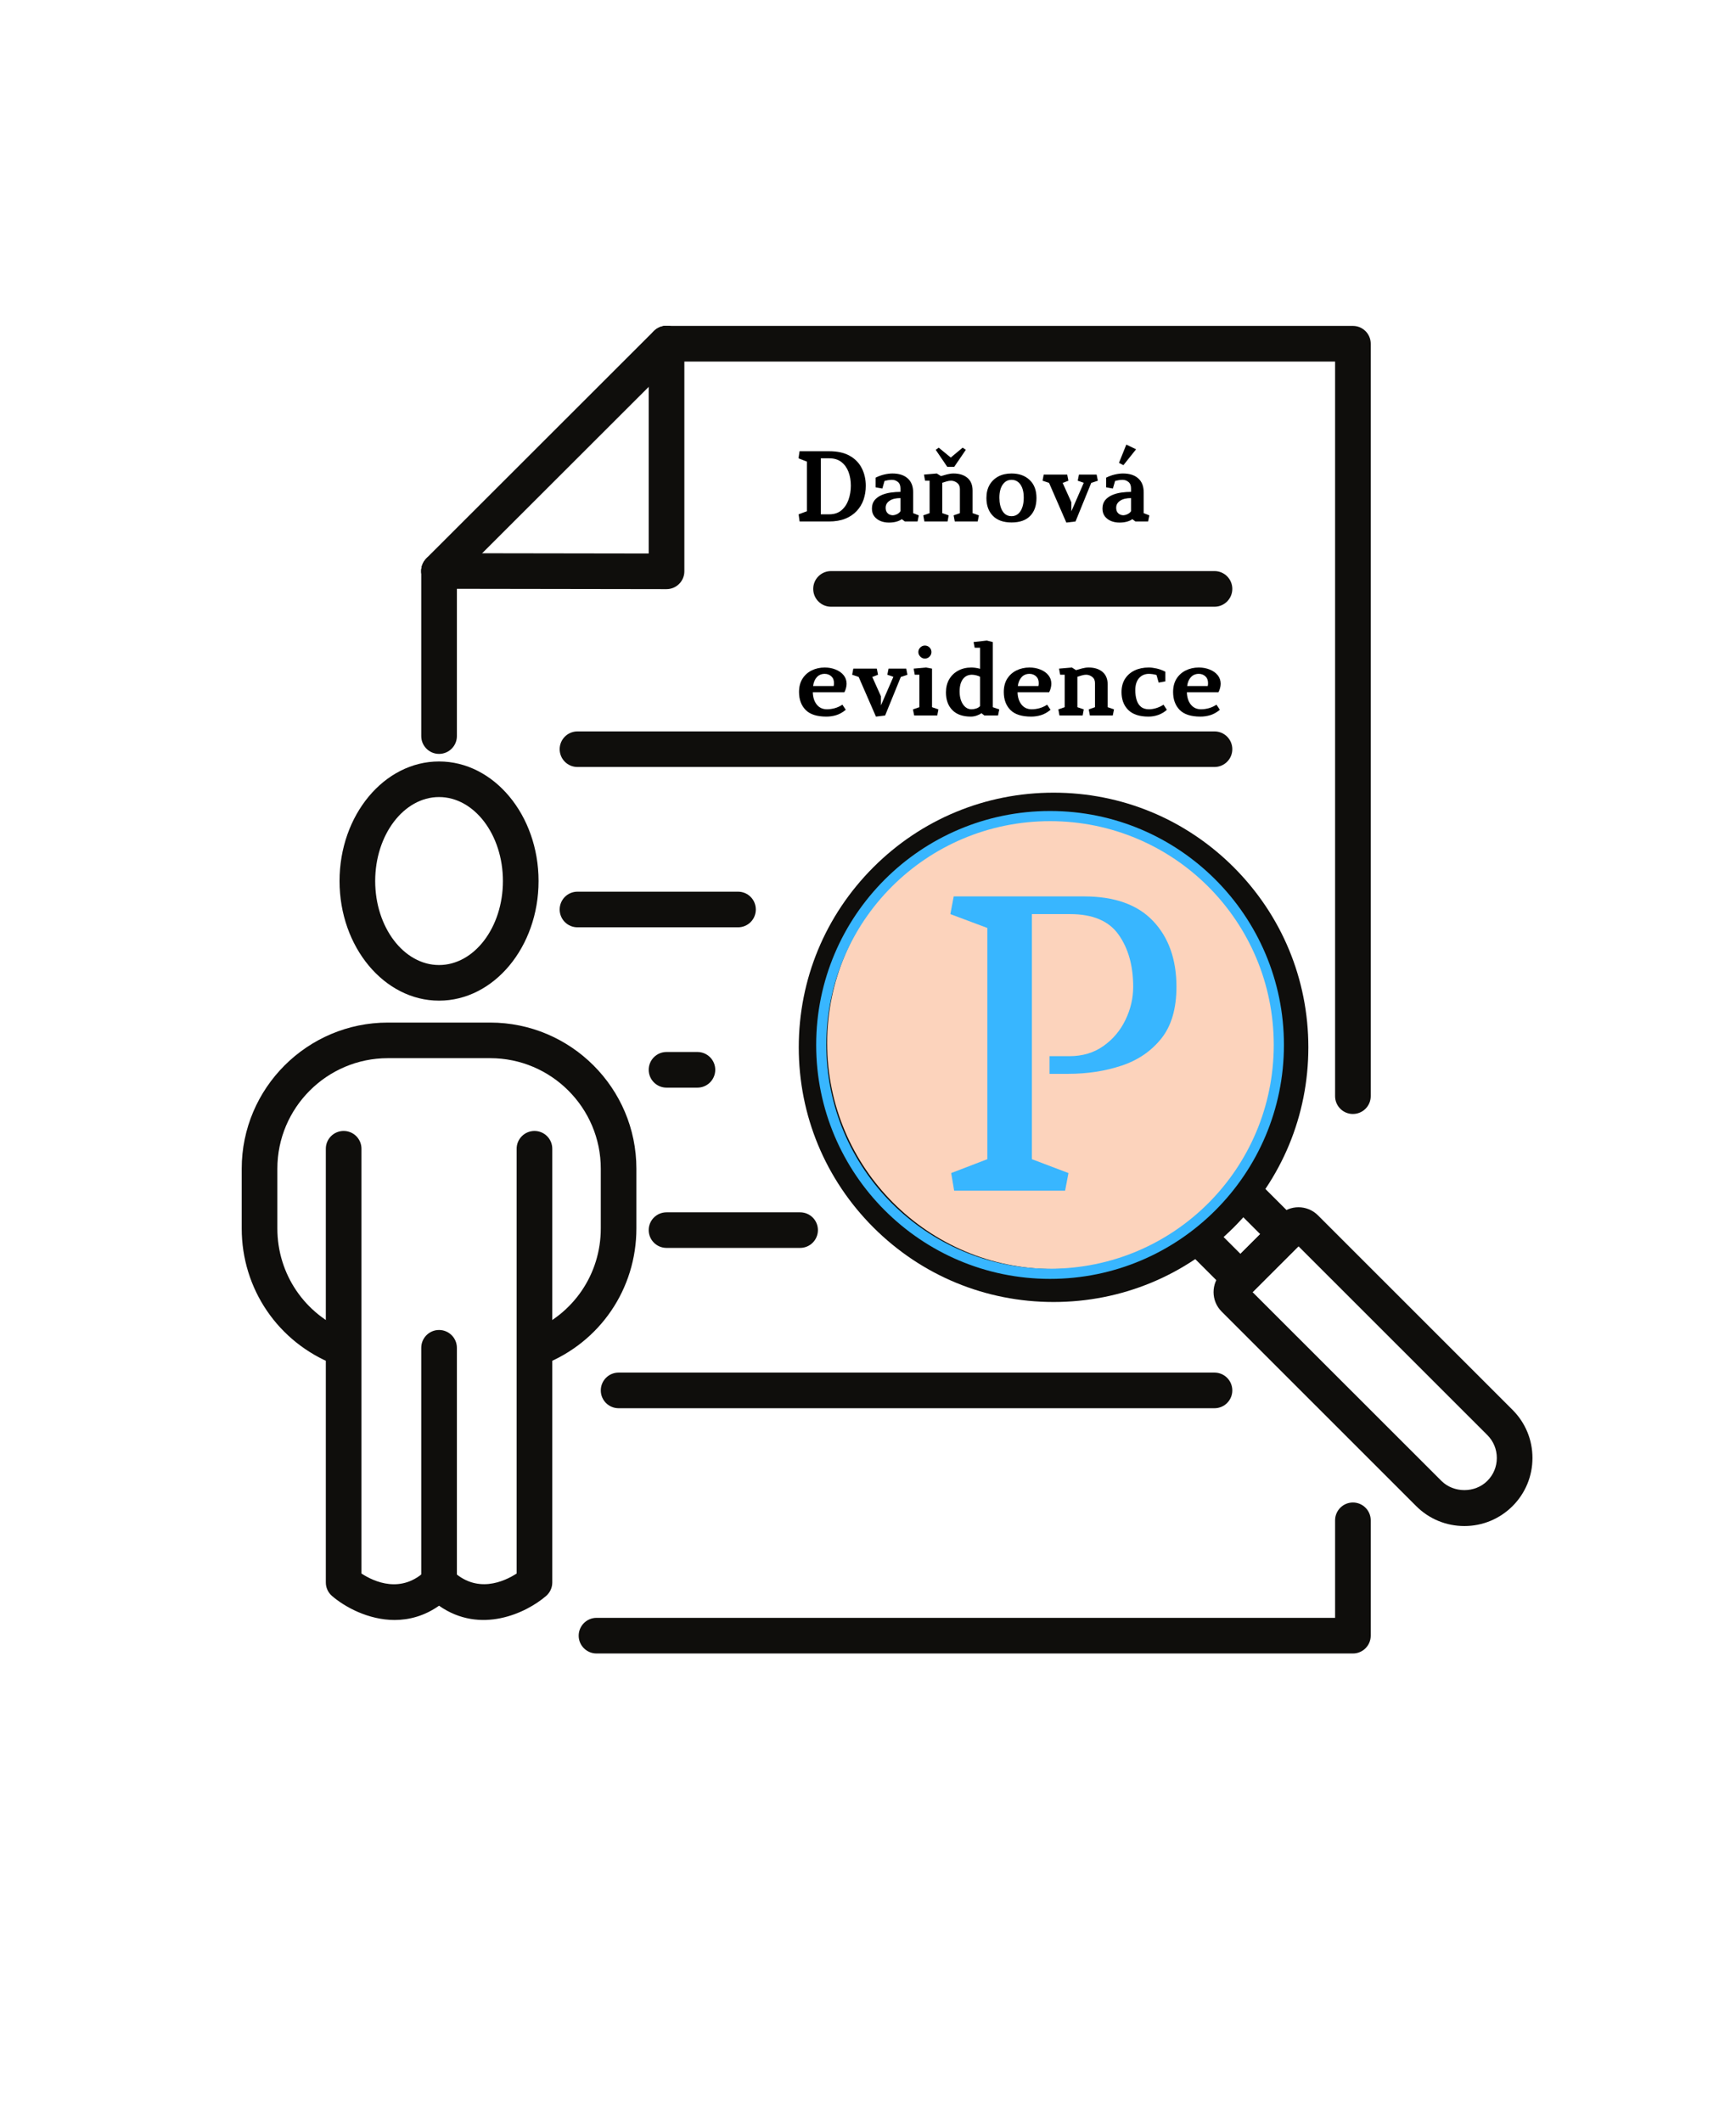 <svg xmlns="http://www.w3.org/2000/svg" xmlns:xlink="http://www.w3.org/1999/xlink" width="622" zoomAndPan="magnify" viewBox="0 0 466.5 570" height="760" preserveAspectRatio="xMidYMid meet" version="1.0"><defs><g/><clipPath id="f1c5cad43e"><path d="M 155 403 L 369 403 L 369 444.305 L 155 444.305 Z M 155 403 " clip-rule="nonzero"/></clipPath><clipPath id="7043217de0"><path d="M 326 324 L 411.816 324 L 411.816 410 L 326 410 Z M 326 324 " clip-rule="nonzero"/></clipPath><clipPath id="4924c2e8d3"><path d="M 64.941 274 L 172 274 L 172 367 L 64.941 367 Z M 64.941 274 " clip-rule="nonzero"/></clipPath><clipPath id="73f443b2da"><path d="M 222.273 219.539 L 343.652 219.539 L 343.652 340.922 L 222.273 340.922 Z M 222.273 219.539 " clip-rule="nonzero"/></clipPath><clipPath id="6503745308"><path d="M 282.965 219.539 C 249.445 219.539 222.273 246.711 222.273 280.23 C 222.273 313.75 249.445 340.922 282.965 340.922 C 316.484 340.922 343.652 313.75 343.652 280.23 C 343.652 246.711 316.484 219.539 282.965 219.539 Z M 282.965 219.539 " clip-rule="nonzero"/></clipPath><clipPath id="777f9bba32"><path d="M 219.324 217.871 L 345.02 217.871 L 345.02 343.566 L 219.324 343.566 Z M 219.324 217.871 " clip-rule="nonzero"/></clipPath></defs><path fill="#0f0e0c" d="M 363.559 299.266 C 360.918 299.266 358.766 297.125 358.766 294.484 L 358.766 97.129 L 181.09 97.129 L 122.777 155.375 L 122.777 197.754 C 122.777 200.391 120.621 202.531 117.98 202.531 C 115.34 202.531 113.199 200.391 113.199 197.754 L 113.199 153.395 C 113.199 152.117 113.699 150.914 114.598 150.012 L 175.723 88.961 C 176.621 88.062 177.84 87.555 179.105 87.555 L 363.559 87.555 C 366.199 87.555 368.344 89.695 368.344 92.344 L 368.344 294.48 C 368.344 297.121 366.199 299.262 363.559 299.262 " fill-opacity="1" fill-rule="nonzero"/><g clip-path="url(#f1c5cad43e)"><path fill="#0f0e0c" d="M 363.559 444.199 L 160.301 444.199 C 157.66 444.199 155.504 442.059 155.504 439.418 C 155.504 436.781 157.66 434.625 160.301 434.625 L 358.766 434.625 L 358.766 408.426 C 358.766 405.789 360.918 403.637 363.559 403.637 C 366.199 403.637 368.344 405.789 368.344 408.426 L 368.344 439.418 C 368.344 442.059 366.199 444.199 363.559 444.199 " fill-opacity="1" fill-rule="nonzero"/></g><path fill="#0f0e0c" d="M 117.98 158.176 C 116.754 158.176 115.535 157.711 114.598 156.773 C 112.723 154.914 112.723 151.887 114.598 150.012 L 175.723 88.93 C 177.598 87.059 180.625 87.059 182.5 88.93 C 184.363 90.797 184.363 93.824 182.5 95.699 L 121.363 156.773 C 120.43 157.711 119.211 158.176 117.98 158.176 " fill-opacity="1" fill-rule="nonzero"/><path fill="#0f0e0c" d="M 179.105 158.27 L 117.969 158.176 C 115.328 158.176 113.188 156.035 113.199 153.395 C 113.199 150.742 115.34 148.613 117.98 148.613 L 117.992 148.613 L 174.32 148.699 L 174.32 92.312 C 174.32 89.668 176.465 87.531 179.105 87.531 C 181.758 87.531 183.902 89.668 183.902 92.312 L 183.902 153.492 C 183.902 154.758 183.391 155.973 182.488 156.871 C 181.59 157.762 180.383 158.27 179.105 158.27 " fill-opacity="1" fill-rule="nonzero"/><path fill="#0f0e0c" d="M 326.363 162.992 L 223.312 162.992 C 220.668 162.992 218.527 160.852 218.527 158.199 C 218.527 155.559 220.668 153.418 223.312 153.418 L 326.363 153.418 C 329.004 153.418 331.148 155.559 331.148 158.199 C 331.148 160.852 329.004 162.992 326.363 162.992 " fill-opacity="1" fill-rule="nonzero"/><path fill="#0f0e0c" d="M 326.363 206.047 L 155.176 206.047 C 152.535 206.047 150.395 203.918 150.395 201.266 C 150.395 198.629 152.535 196.488 155.176 196.488 L 326.363 196.488 C 329.004 196.488 331.148 198.629 331.148 201.266 C 331.148 203.918 329.004 206.047 326.363 206.047 " fill-opacity="1" fill-rule="nonzero"/><path fill="#0f0e0c" d="M 311.344 249.117 L 259.789 249.117 C 257.148 249.117 255.004 246.977 255.004 244.336 C 255.004 241.684 257.148 239.543 259.789 239.543 L 311.344 239.543 C 313.984 239.543 316.141 241.684 316.141 244.336 C 316.141 246.977 313.984 249.117 311.344 249.117 " fill-opacity="1" fill-rule="nonzero"/><path fill="#0f0e0c" d="M 198.324 249.117 L 155.176 249.117 C 152.535 249.117 150.395 246.977 150.395 244.336 C 150.395 241.684 152.535 239.543 155.176 239.543 L 198.324 239.543 C 200.977 239.543 203.105 241.684 203.105 244.336 C 203.105 246.977 200.977 249.117 198.324 249.117 " fill-opacity="1" fill-rule="nonzero"/><path fill="#0f0e0c" d="M 326.363 292.188 L 240.766 292.188 C 238.125 292.188 235.98 290.047 235.98 287.395 C 235.98 284.754 238.125 282.613 240.766 282.613 L 326.363 282.613 C 329.004 282.613 331.148 284.754 331.148 287.395 C 331.148 290.047 329.004 292.188 326.363 292.188 " fill-opacity="1" fill-rule="nonzero"/><path fill="#0f0e0c" d="M 187.418 292.188 L 179.105 292.188 C 176.465 292.188 174.32 290.047 174.32 287.395 C 174.32 284.754 176.465 282.613 179.105 282.613 L 187.418 282.613 C 190.059 282.613 192.203 284.754 192.203 287.395 C 192.203 290.047 190.059 292.188 187.418 292.188 " fill-opacity="1" fill-rule="nonzero"/><path fill="#0f0e0c" d="M 296.473 335.242 L 274.832 335.242 C 272.191 335.242 270.047 333.102 270.047 330.461 C 270.047 327.812 272.191 325.684 274.832 325.684 L 296.473 325.684 C 299.125 325.684 301.254 327.812 301.254 330.461 C 301.254 333.102 299.125 335.242 296.473 335.242 " fill-opacity="1" fill-rule="nonzero"/><path fill="#0f0e0c" d="M 215.012 335.242 L 179.105 335.242 C 176.465 335.242 174.32 333.102 174.32 330.461 C 174.32 327.812 176.465 325.684 179.105 325.684 L 215.012 325.684 C 217.652 325.684 219.793 327.812 219.793 330.461 C 219.793 333.102 217.652 335.242 215.012 335.242 " fill-opacity="1" fill-rule="nonzero"/><path fill="#0f0e0c" d="M 326.363 378.312 L 166.227 378.312 C 163.586 378.312 161.445 376.172 161.445 373.531 C 161.445 370.879 163.586 368.738 166.227 368.738 L 326.363 368.738 C 329.004 368.738 331.148 370.879 331.148 373.531 C 331.148 376.172 329.004 378.312 326.363 378.312 " fill-opacity="1" fill-rule="nonzero"/><g clip-path="url(#7043217de0)"><path fill="#0f0e0c" d="M 336.59 347.125 L 387.34 397.832 C 390.629 401.129 396.371 401.141 399.672 397.832 C 401.328 396.191 402.227 394.004 402.227 391.68 C 402.227 389.344 401.328 387.168 399.672 385.512 L 348.93 334.805 Z M 393.512 409.961 C 388.621 409.961 384.02 408.062 380.562 404.609 L 328.273 352.344 C 325.391 349.461 325.391 344.789 328.262 341.906 L 343.707 326.484 C 346.582 323.602 351.266 323.602 354.152 326.484 L 406.449 378.75 C 409.906 382.203 411.805 386.789 411.805 391.68 C 411.805 396.555 409.906 401.152 406.449 404.609 C 402.98 408.062 398.395 409.961 393.512 409.961 " fill-opacity="1" fill-rule="nonzero"/></g><path fill="#0f0e0c" d="M 333.34 348.402 C 332.059 348.402 330.844 347.891 329.941 346.992 L 318.258 335.328 C 316.395 333.453 316.395 330.426 318.258 328.555 C 320.133 326.68 323.164 326.68 325.039 328.555 L 333.34 336.848 L 338.645 331.547 L 330.344 323.25 C 328.469 321.379 328.469 318.359 330.344 316.488 C 332.207 314.613 335.25 314.613 337.109 316.488 L 348.797 328.152 C 349.695 329.051 350.207 330.27 350.207 331.547 C 350.207 332.809 349.695 334.027 348.797 334.926 L 336.723 346.992 C 335.82 347.891 334.605 348.402 333.34 348.402 " fill-opacity="1" fill-rule="nonzero"/><path fill="#0f0e0c" d="M 283.121 222.516 C 267.383 222.516 252.594 228.633 241.469 239.75 C 230.348 250.855 224.223 265.645 224.223 281.359 C 224.223 297.074 230.348 311.852 241.469 322.969 C 252.594 334.086 267.383 340.207 283.121 340.207 C 298.844 340.207 313.633 334.086 324.758 322.969 C 335.883 311.852 342.004 297.074 342.004 281.359 C 342.004 265.645 335.883 250.855 324.758 239.75 C 313.633 228.633 298.844 222.516 283.121 222.516 Z M 283.121 349.777 C 264.828 349.777 247.641 342.664 234.703 329.746 C 221.777 316.816 214.645 299.641 214.645 281.359 C 214.645 263.078 221.777 245.906 234.703 232.977 C 247.641 220.059 264.828 212.945 283.121 212.945 C 301.402 212.945 318.598 220.059 331.523 232.977 C 344.449 245.906 351.582 263.078 351.582 281.359 C 351.582 299.641 344.449 316.816 331.523 329.746 C 318.598 342.664 301.402 349.777 283.121 349.777 " fill-opacity="1" fill-rule="nonzero"/><path fill="#0f0e0c" d="M 117.98 214.125 C 108.523 214.125 100.82 224.254 100.82 236.688 C 100.82 249.117 108.523 259.25 117.98 259.25 C 127.449 259.25 135.145 249.117 135.145 236.688 C 135.145 224.254 127.449 214.125 117.98 214.125 Z M 117.98 268.82 C 103.242 268.82 91.242 254.395 91.242 236.688 C 91.242 218.977 103.242 204.562 117.98 204.562 C 132.723 204.562 144.723 218.977 144.723 236.688 C 144.723 254.395 132.723 268.82 117.98 268.82 " fill-opacity="1" fill-rule="nonzero"/><g clip-path="url(#4924c2e8d3)"><path fill="#0f0e0c" d="M 144.43 366.867 C 142.52 366.867 140.719 365.723 139.977 363.84 C 139 361.383 140.207 358.609 142.664 357.637 C 154.07 353.109 161.445 342.273 161.445 330.012 L 161.445 313.969 C 161.445 297.598 148.117 284.27 131.723 284.27 L 104.242 284.27 C 87.859 284.27 74.531 297.598 74.531 313.969 L 74.531 330.012 C 74.531 342.273 81.898 353.109 93.297 357.637 C 95.758 358.609 96.973 361.383 96 363.84 C 95.016 366.297 92.238 367.5 89.781 366.527 C 74.695 360.555 64.953 346.227 64.953 330.012 L 64.953 313.969 C 64.953 292.32 82.578 274.707 104.242 274.707 L 131.723 274.707 C 153.387 274.707 171.012 292.32 171.012 313.969 L 171.012 330.012 C 171.012 346.227 161.273 360.555 146.184 366.527 C 145.609 366.758 145.016 366.867 144.43 366.867 " fill-opacity="1" fill-rule="nonzero"/></g><path fill="#0f0e0c" d="M 117.98 429.906 C 115.34 429.906 113.199 427.766 113.199 425.129 L 113.199 362.086 C 113.199 359.434 115.34 357.293 117.98 357.293 C 120.621 357.293 122.777 359.434 122.777 362.086 L 122.777 425.129 C 122.777 427.766 120.621 429.906 117.98 429.906 " fill-opacity="1" fill-rule="nonzero"/><path fill="#0f0e0c" d="M 106.055 435.199 C 99.02 435.199 92.691 431.73 89.223 428.75 C 88.164 427.84 87.555 426.516 87.555 425.129 L 87.555 308.605 C 87.555 305.965 89.695 303.824 92.348 303.824 C 94.992 303.824 97.133 305.965 97.133 308.605 L 97.133 422.719 C 100.457 424.895 107.941 428.387 114.598 421.746 C 116.387 419.945 119.574 419.945 121.363 421.746 C 128.023 428.387 135.559 424.836 138.832 422.719 L 138.832 308.605 C 138.832 305.965 140.984 303.824 143.625 303.824 C 146.266 303.824 148.41 305.965 148.41 308.605 L 148.41 425.129 C 148.41 426.516 147.801 427.84 146.742 428.75 C 141.375 433.375 129.082 439.164 117.98 431.367 C 114.039 434.141 109.938 435.188 106.055 435.199 " fill-opacity="1" fill-rule="nonzero"/><g clip-path="url(#73f443b2da)"><g clip-path="url(#6503745308)"><path fill="#fcd3bc" d="M 222.273 219.539 L 343.652 219.539 L 343.652 340.922 L 222.273 340.922 Z M 222.273 219.539 " fill-opacity="1" fill-rule="nonzero"/></g></g><path fill="#38b6ff" d="M 277.285 245.57 L 277.285 311.406 L 287.121 315.137 L 286.215 319.875 L 256.402 319.875 L 255.605 315.137 L 265.32 311.406 L 265.32 249.293 L 255.383 245.57 L 256.285 240.816 L 291.297 240.816 C 299.5 240.816 305.691 243.023 309.863 247.43 C 314.043 251.84 316.137 257.73 316.137 265.105 C 316.137 270.98 314.777 275.617 312.062 279 C 309.355 282.387 305.801 284.812 301.395 286.277 C 296.992 287.746 292.191 288.48 287.004 288.48 L 282.027 288.48 L 282.027 283.738 L 287.344 283.738 C 290.879 283.738 293.922 282.836 296.484 281.027 C 299.051 279.223 301.027 276.891 302.414 274.023 C 303.809 271.16 304.512 268.191 304.512 265.105 C 304.512 259.461 303.207 254.793 300.605 251.113 C 298.012 247.418 293.668 245.57 287.566 245.57 Z M 277.285 245.57 " fill-opacity="1" fill-rule="nonzero"/><g clip-path="url(#777f9bba32)"><path fill="#38b6ff" d="M 282.172 217.871 C 247.492 217.871 219.324 246.039 219.324 280.719 C 219.324 315.395 247.492 343.566 282.172 343.566 C 316.848 343.566 345.02 315.395 345.02 280.719 C 345.02 246.039 316.848 217.871 282.172 217.871 Z M 282.172 220.598 C 315.406 220.598 342.285 247.48 342.285 280.719 C 342.285 313.953 315.406 340.836 282.172 340.836 C 248.934 340.836 222.055 313.953 222.055 280.719 C 222.055 247.48 248.934 220.598 282.172 220.598 Z M 282.172 220.598 " fill-opacity="1" fill-rule="nonzero"/></g><g fill="#000000" fill-opacity="1"><g transform="translate(213.638, 140.092)"><g><path d="M 9.203 -16.969 L 6.938 -16.969 L 6.938 -1.922 L 9.203 -1.922 C 10.523 -1.922 11.613 -2.281 12.469 -3 C 13.32 -3.719 13.957 -4.664 14.375 -5.844 C 14.789 -7.02 15 -8.281 15 -9.625 C 15 -10.977 14.789 -12.207 14.375 -13.312 C 13.957 -14.414 13.32 -15.301 12.469 -15.969 C 11.613 -16.633 10.523 -16.969 9.203 -16.969 Z M 9.109 0 L 1.234 0 L 0.969 -1.922 L 3.203 -2.75 L 3.203 -16.078 L 0.938 -16.969 L 1.219 -18.875 L 9.203 -18.875 C 11.441 -18.875 13.285 -18.457 14.734 -17.625 C 16.18 -16.801 17.254 -15.688 17.953 -14.281 C 18.66 -12.883 19.016 -11.316 19.016 -9.578 C 19.016 -8.266 18.816 -7.031 18.422 -5.875 C 18.023 -4.727 17.414 -3.711 16.594 -2.828 C 15.781 -1.953 14.754 -1.258 13.516 -0.75 C 12.273 -0.25 10.805 0 9.109 0 Z M 9.109 0 "/></g></g></g><g fill="#000000" fill-opacity="1"><g transform="translate(233.462, 140.092)"><g><path d="M 1.828 -9.172 L 1.828 -11.766 C 2.617 -12.16 3.406 -12.445 4.188 -12.625 C 4.969 -12.801 5.691 -12.891 6.359 -12.891 C 8.109 -12.891 9.473 -12.453 10.453 -11.578 C 11.43 -10.711 11.922 -9.461 11.922 -7.828 L 11.922 -2.234 L 13.438 -1.641 L 13.109 0 L 9.688 0 L 8.875 -0.625 C 8.477 -0.332 7.992 -0.109 7.422 0.047 C 6.859 0.211 6.18 0.297 5.391 0.297 C 4.586 0.297 3.836 0.156 3.141 -0.125 C 2.453 -0.414 1.895 -0.836 1.469 -1.391 C 1.051 -1.953 0.844 -2.641 0.844 -3.453 C 0.844 -4.367 1.078 -5.117 1.547 -5.703 C 2.023 -6.285 2.645 -6.742 3.406 -7.078 C 4.176 -7.41 5.008 -7.641 5.906 -7.766 C 6.801 -7.891 7.672 -7.953 8.516 -7.953 L 8.516 -8.906 C 8.516 -9.676 8.281 -10.25 7.812 -10.625 C 7.352 -11 6.828 -11.188 6.234 -11.188 C 5.91 -11.188 5.555 -11.156 5.172 -11.094 C 4.797 -11.031 4.484 -10.961 4.234 -10.891 L 3.641 -8.844 Z M 8.516 -2.75 L 8.516 -6.281 C 7.266 -6.281 6.285 -6.039 5.578 -5.562 C 4.879 -5.094 4.531 -4.469 4.531 -3.688 C 4.531 -3.188 4.633 -2.785 4.844 -2.484 C 5.051 -2.191 5.297 -1.984 5.578 -1.859 C 5.867 -1.734 6.141 -1.672 6.391 -1.672 C 6.754 -1.672 7.141 -1.766 7.547 -1.953 C 7.961 -2.141 8.285 -2.406 8.516 -2.75 Z M 8.516 -2.75 "/></g></g></g><g fill="#000000" fill-opacity="1"><g transform="translate(247.163, 140.092)"><g><path d="M 12.375 -19.25 L 9.25 -14.672 L 7.391 -14.672 L 4.281 -19.25 L 5.094 -19.828 L 8.328 -17.172 L 11.516 -19.828 Z M 8.391 -10.953 C 8.047 -10.953 7.656 -10.891 7.219 -10.766 C 6.789 -10.648 6.398 -10.531 6.047 -10.406 L 6.047 -2.234 L 7.766 -1.641 L 7.469 0 L 1.234 0 L 0.938 -1.641 L 2.641 -2.234 L 2.641 -10.953 L 1.422 -10.953 L 1.125 -12.594 L 4.578 -12.891 L 5.688 -12.188 C 6.133 -12.332 6.664 -12.484 7.281 -12.641 C 7.906 -12.805 8.5 -12.891 9.062 -12.891 C 10.625 -12.891 11.867 -12.5 12.797 -11.719 C 13.723 -10.938 14.188 -9.805 14.188 -8.328 L 14.188 -2.234 L 15.891 -1.641 L 15.562 0 L 9.406 0 L 9.094 -1.641 L 10.781 -2.234 L 10.781 -8.734 C 10.781 -9.441 10.531 -9.988 10.031 -10.375 C 9.531 -10.758 8.984 -10.953 8.391 -10.953 Z M 8.391 -10.953 "/></g></g></g><g fill="#000000" fill-opacity="1"><g transform="translate(263.993, 140.092)"><g><path d="M 7.828 -12.891 C 9.859 -12.891 11.484 -12.305 12.703 -11.141 C 13.922 -9.984 14.531 -8.375 14.531 -6.312 C 14.531 -4.238 13.957 -2.625 12.812 -1.469 C 11.676 -0.312 10.016 0.266 7.828 0.266 C 5.648 0.266 3.977 -0.328 2.812 -1.516 C 1.656 -2.703 1.078 -4.301 1.078 -6.312 C 1.078 -7.656 1.352 -8.816 1.906 -9.797 C 2.469 -10.773 3.25 -11.535 4.25 -12.078 C 5.258 -12.617 6.453 -12.891 7.828 -12.891 Z M 7.828 -11.188 C 6.836 -11.188 6.047 -10.758 5.453 -9.906 C 4.859 -9.051 4.562 -7.879 4.562 -6.391 C 4.562 -4.922 4.844 -3.723 5.406 -2.797 C 5.969 -1.879 6.773 -1.422 7.828 -1.422 C 8.848 -1.422 9.648 -1.875 10.234 -2.781 C 10.816 -3.695 11.109 -4.898 11.109 -6.391 C 11.109 -7.898 10.812 -9.078 10.219 -9.922 C 9.625 -10.766 8.828 -11.188 7.828 -11.188 Z M 7.828 -11.188 "/></g></g></g><g fill="#000000" fill-opacity="1"><g transform="translate(279.609, 140.092)"><g><path d="M 13.625 -10.359 L 9.406 0 L 6.938 0.297 L 2.297 -10.359 L 0.547 -10.953 L 0.859 -12.594 L 7.172 -12.594 L 7.5 -10.953 L 5.953 -10.359 L 8.281 -5.172 L 8.281 -2.719 L 11.625 -10.391 L 10 -10.953 L 10.328 -12.594 L 15.078 -12.594 L 15.406 -10.953 Z M 13.625 -10.359 "/></g></g></g><g fill="#000000" fill-opacity="1"><g transform="translate(295.414, 140.092)"><g><path d="M 9.875 -19.391 L 6.469 -15.125 L 5.281 -15.75 L 7.25 -20.656 Z M 1.828 -9.172 L 1.828 -11.766 C 2.617 -12.16 3.406 -12.445 4.188 -12.625 C 4.969 -12.801 5.691 -12.891 6.359 -12.891 C 8.109 -12.891 9.473 -12.453 10.453 -11.578 C 11.43 -10.711 11.922 -9.461 11.922 -7.828 L 11.922 -2.234 L 13.438 -1.641 L 13.109 0 L 9.688 0 L 8.875 -0.625 C 8.477 -0.332 7.992 -0.109 7.422 0.047 C 6.859 0.211 6.18 0.297 5.391 0.297 C 4.586 0.297 3.836 0.156 3.141 -0.125 C 2.453 -0.414 1.895 -0.836 1.469 -1.391 C 1.051 -1.953 0.844 -2.641 0.844 -3.453 C 0.844 -4.367 1.078 -5.117 1.547 -5.703 C 2.023 -6.285 2.645 -6.742 3.406 -7.078 C 4.176 -7.41 5.008 -7.641 5.906 -7.766 C 6.801 -7.891 7.672 -7.953 8.516 -7.953 L 8.516 -8.906 C 8.516 -9.676 8.281 -10.25 7.812 -10.625 C 7.352 -11 6.828 -11.188 6.234 -11.188 C 5.91 -11.188 5.555 -11.156 5.172 -11.094 C 4.797 -11.031 4.484 -10.961 4.234 -10.891 L 3.641 -8.844 Z M 8.516 -2.75 L 8.516 -6.281 C 7.266 -6.281 6.285 -6.039 5.578 -5.562 C 4.879 -5.094 4.531 -4.469 4.531 -3.688 C 4.531 -3.188 4.633 -2.785 4.844 -2.484 C 5.051 -2.191 5.297 -1.984 5.578 -1.859 C 5.867 -1.734 6.141 -1.672 6.391 -1.672 C 6.754 -1.672 7.141 -1.766 7.547 -1.953 C 7.961 -2.141 8.285 -2.406 8.516 -2.75 Z M 8.516 -2.75 "/></g></g></g><g fill="#000000" fill-opacity="1"><g transform="translate(213.638, 192.216)"><g><path d="M 4.859 -7.922 L 10.391 -7.922 C 10.441 -8.191 10.469 -8.453 10.469 -8.703 C 10.469 -9.492 10.227 -10.102 9.75 -10.531 C 9.27 -10.969 8.68 -11.188 7.984 -11.188 C 7.098 -11.188 6.383 -10.883 5.844 -10.281 C 5.312 -9.688 4.984 -8.898 4.859 -7.922 Z M 8.578 -1.672 C 9.254 -1.672 9.941 -1.766 10.641 -1.953 C 11.348 -2.141 12.047 -2.457 12.734 -2.906 L 13.641 -1.531 C 12.785 -0.832 11.93 -0.352 11.078 -0.094 C 10.223 0.164 9.344 0.297 8.438 0.297 C 5.883 0.297 4.02 -0.301 2.844 -1.5 C 1.664 -2.707 1.078 -4.312 1.078 -6.312 C 1.078 -7.695 1.379 -8.879 1.984 -9.859 C 2.598 -10.836 3.43 -11.586 4.484 -12.109 C 5.535 -12.629 6.703 -12.891 7.984 -12.891 C 9.055 -12.891 10.035 -12.707 10.922 -12.344 C 11.816 -11.988 12.531 -11.484 13.062 -10.828 C 13.594 -10.172 13.859 -9.398 13.859 -8.516 C 13.859 -8.16 13.801 -7.766 13.688 -7.328 C 13.57 -6.898 13.43 -6.539 13.266 -6.25 L 4.781 -6.25 C 4.812 -4.906 5.16 -3.805 5.828 -2.953 C 6.504 -2.098 7.422 -1.672 8.578 -1.672 Z M 8.578 -1.672 "/></g></g></g><g fill="#000000" fill-opacity="1"><g transform="translate(228.445, 192.216)"><g><path d="M 13.625 -10.359 L 9.406 0 L 6.938 0.297 L 2.297 -10.359 L 0.547 -10.953 L 0.859 -12.594 L 7.172 -12.594 L 7.5 -10.953 L 5.953 -10.359 L 8.281 -5.172 L 8.281 -2.719 L 11.625 -10.391 L 10 -10.953 L 10.328 -12.594 L 15.078 -12.594 L 15.406 -10.953 Z M 13.625 -10.359 "/></g></g></g><g fill="#000000" fill-opacity="1"><g transform="translate(244.25, 192.216)"><g><path d="M 6.203 -2.234 L 7.922 -1.641 L 7.609 0 L 1.406 0 L 1.078 -1.641 L 2.812 -2.234 L 2.812 -10.953 L 1.562 -10.953 L 1.266 -12.594 L 4.562 -12.891 L 6.203 -12.594 Z M 4.281 -18.797 C 4.77 -18.797 5.188 -18.625 5.531 -18.281 C 5.875 -17.938 6.047 -17.523 6.047 -17.047 C 6.047 -16.578 5.875 -16.164 5.531 -15.812 C 5.188 -15.469 4.77 -15.297 4.281 -15.297 C 3.82 -15.297 3.414 -15.469 3.062 -15.812 C 2.707 -16.164 2.531 -16.578 2.531 -17.047 C 2.531 -17.523 2.707 -17.938 3.062 -18.281 C 3.414 -18.625 3.82 -18.797 4.281 -18.797 Z M 4.281 -18.797 "/></g></g></g><g fill="#000000" fill-opacity="1"><g transform="translate(253.259, 192.216)"><g><path d="M 10.109 -2.516 L 10.109 -10.406 C 9.828 -10.57 9.477 -10.703 9.062 -10.797 C 8.645 -10.898 8.266 -10.953 7.922 -10.953 C 6.879 -10.953 6.066 -10.555 5.484 -9.766 C 4.898 -8.973 4.609 -7.875 4.609 -6.469 C 4.609 -5.051 4.91 -3.895 5.516 -3 C 6.117 -2.113 6.879 -1.672 7.797 -1.672 C 8.211 -1.672 8.629 -1.738 9.047 -1.875 C 9.473 -2.008 9.828 -2.223 10.109 -2.516 Z M 11.266 0 L 10.469 -0.625 C 10.176 -0.383 9.758 -0.172 9.219 0.016 C 8.688 0.203 8.156 0.297 7.625 0.297 C 5.457 0.297 3.801 -0.285 2.656 -1.453 C 1.508 -2.617 0.938 -4.203 0.938 -6.203 C 0.938 -7.535 1.223 -8.703 1.797 -9.703 C 2.379 -10.711 3.188 -11.492 4.219 -12.047 C 5.25 -12.609 6.43 -12.891 7.766 -12.891 C 8.129 -12.891 8.523 -12.859 8.953 -12.797 C 9.379 -12.734 9.766 -12.648 10.109 -12.547 L 10.109 -18.203 L 8.656 -18.203 L 8.359 -19.734 L 11.922 -20.141 L 13.516 -19.734 L 13.516 -2.234 L 15.266 -1.641 L 14.938 0 Z M 11.266 0 "/></g></g></g><g fill="#000000" fill-opacity="1"><g transform="translate(268.659, 192.216)"><g><path d="M 4.859 -7.922 L 10.391 -7.922 C 10.441 -8.191 10.469 -8.453 10.469 -8.703 C 10.469 -9.492 10.227 -10.102 9.75 -10.531 C 9.27 -10.969 8.68 -11.188 7.984 -11.188 C 7.098 -11.188 6.383 -10.883 5.844 -10.281 C 5.312 -9.688 4.984 -8.898 4.859 -7.922 Z M 8.578 -1.672 C 9.254 -1.672 9.941 -1.766 10.641 -1.953 C 11.348 -2.141 12.047 -2.457 12.734 -2.906 L 13.641 -1.531 C 12.785 -0.832 11.93 -0.352 11.078 -0.094 C 10.223 0.164 9.344 0.297 8.438 0.297 C 5.883 0.297 4.02 -0.301 2.844 -1.5 C 1.664 -2.707 1.078 -4.312 1.078 -6.312 C 1.078 -7.695 1.379 -8.879 1.984 -9.859 C 2.598 -10.836 3.43 -11.586 4.484 -12.109 C 5.535 -12.629 6.703 -12.891 7.984 -12.891 C 9.055 -12.891 10.035 -12.707 10.922 -12.344 C 11.816 -11.988 12.531 -11.484 13.062 -10.828 C 13.594 -10.172 13.859 -9.398 13.859 -8.516 C 13.859 -8.16 13.801 -7.766 13.688 -7.328 C 13.57 -6.898 13.43 -6.539 13.266 -6.25 L 4.781 -6.25 C 4.812 -4.906 5.16 -3.805 5.828 -2.953 C 6.504 -2.098 7.422 -1.672 8.578 -1.672 Z M 8.578 -1.672 "/></g></g></g><g fill="#000000" fill-opacity="1"><g transform="translate(283.466, 192.216)"><g><path d="M 8.391 -10.953 C 8.047 -10.953 7.656 -10.891 7.219 -10.766 C 6.789 -10.648 6.398 -10.531 6.047 -10.406 L 6.047 -2.234 L 7.766 -1.641 L 7.469 0 L 1.234 0 L 0.938 -1.641 L 2.641 -2.234 L 2.641 -10.953 L 1.422 -10.953 L 1.125 -12.594 L 4.578 -12.891 L 5.688 -12.188 C 6.133 -12.332 6.664 -12.484 7.281 -12.641 C 7.906 -12.805 8.5 -12.891 9.062 -12.891 C 10.625 -12.891 11.867 -12.5 12.797 -11.719 C 13.723 -10.938 14.188 -9.805 14.188 -8.328 L 14.188 -2.234 L 15.891 -1.641 L 15.562 0 L 9.406 0 L 9.094 -1.641 L 10.781 -2.234 L 10.781 -8.734 C 10.781 -9.441 10.531 -9.988 10.031 -10.375 C 9.531 -10.758 8.984 -10.953 8.391 -10.953 Z M 8.391 -10.953 "/></g></g></g><g fill="#000000" fill-opacity="1"><g transform="translate(300.296, 192.216)"><g><path d="M 8.438 -11.188 C 7.344 -11.188 6.457 -10.801 5.781 -10.031 C 5.113 -9.258 4.781 -8.18 4.781 -6.797 C 4.781 -5.859 4.895 -5 5.125 -4.219 C 5.352 -3.438 5.738 -2.816 6.281 -2.359 C 6.82 -1.898 7.551 -1.672 8.469 -1.672 C 9.062 -1.672 9.707 -1.773 10.406 -1.984 C 11.113 -2.203 11.766 -2.508 12.359 -2.906 L 13.266 -1.531 C 12.598 -0.926 11.832 -0.469 10.969 -0.156 C 10.113 0.145 9.234 0.297 8.328 0.297 C 5.898 0.297 4.082 -0.301 2.875 -1.5 C 1.676 -2.707 1.078 -4.301 1.078 -6.281 C 1.078 -7.664 1.391 -8.852 2.016 -9.844 C 2.648 -10.832 3.516 -11.586 4.609 -12.109 C 5.703 -12.629 6.961 -12.891 8.391 -12.891 C 9.035 -12.891 9.75 -12.801 10.531 -12.625 C 11.312 -12.445 12.086 -12.16 12.859 -11.766 L 12.859 -9.172 L 11.062 -8.844 L 10.484 -10.875 C 10.203 -10.977 9.852 -11.055 9.438 -11.109 C 9.02 -11.16 8.688 -11.188 8.438 -11.188 Z M 8.438 -11.188 "/></g></g></g><g fill="#000000" fill-opacity="1"><g transform="translate(314.159, 192.216)"><g><path d="M 4.859 -7.922 L 10.391 -7.922 C 10.441 -8.191 10.469 -8.453 10.469 -8.703 C 10.469 -9.492 10.227 -10.102 9.75 -10.531 C 9.27 -10.969 8.68 -11.188 7.984 -11.188 C 7.098 -11.188 6.383 -10.883 5.844 -10.281 C 5.312 -9.688 4.984 -8.898 4.859 -7.922 Z M 8.578 -1.672 C 9.254 -1.672 9.941 -1.766 10.641 -1.953 C 11.348 -2.141 12.047 -2.457 12.734 -2.906 L 13.641 -1.531 C 12.785 -0.832 11.93 -0.352 11.078 -0.094 C 10.223 0.164 9.344 0.297 8.438 0.297 C 5.883 0.297 4.02 -0.301 2.844 -1.5 C 1.664 -2.707 1.078 -4.312 1.078 -6.312 C 1.078 -7.695 1.379 -8.879 1.984 -9.859 C 2.598 -10.836 3.43 -11.586 4.484 -12.109 C 5.535 -12.629 6.703 -12.891 7.984 -12.891 C 9.055 -12.891 10.035 -12.707 10.922 -12.344 C 11.816 -11.988 12.531 -11.484 13.062 -10.828 C 13.594 -10.172 13.859 -9.398 13.859 -8.516 C 13.859 -8.16 13.801 -7.766 13.688 -7.328 C 13.57 -6.898 13.43 -6.539 13.266 -6.25 L 4.781 -6.25 C 4.812 -4.906 5.16 -3.805 5.828 -2.953 C 6.504 -2.098 7.422 -1.672 8.578 -1.672 Z M 8.578 -1.672 "/></g></g></g></svg>